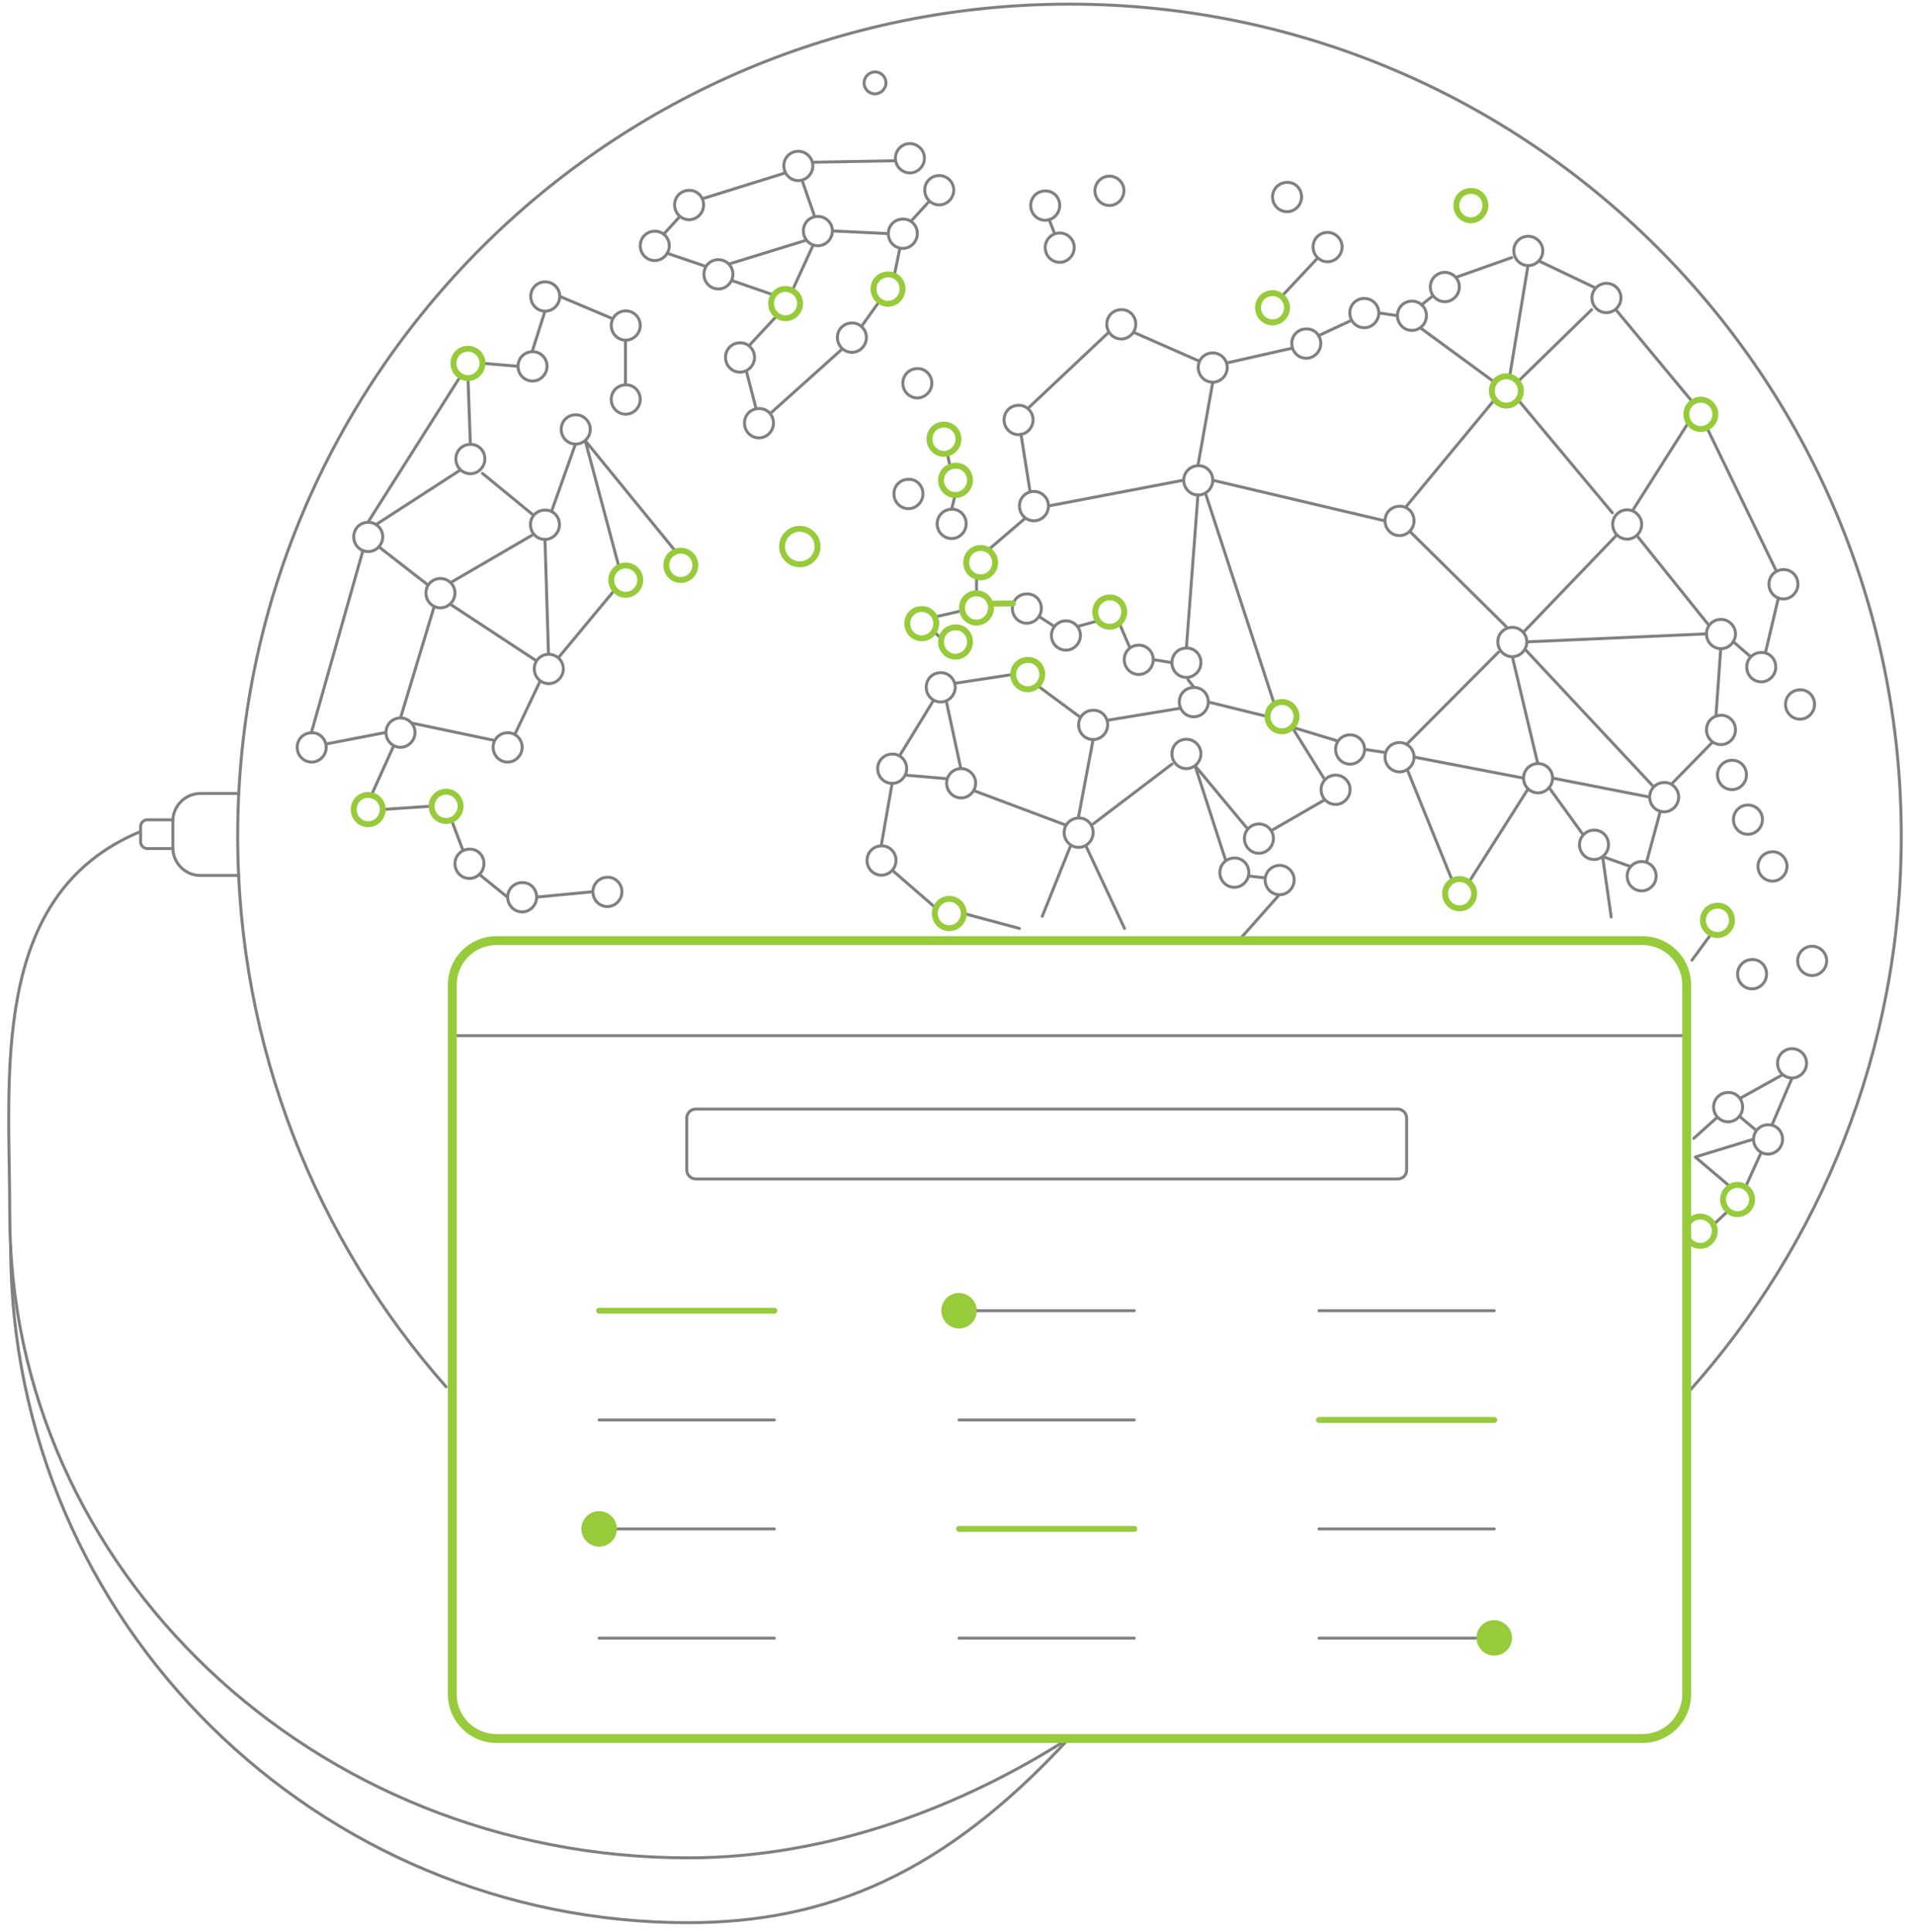 <?xml version="1.0" encoding="utf-8"?>
<!-- Generator: Adobe Illustrator 24.3.0, SVG Export Plug-In . SVG Version: 6.00 Build 0)  -->
<svg version="1.1" id="Layer_1" xmlns="http://www.w3.org/2000/svg" xmlns:xlink="http://www.w3.org/1999/xlink" x="0px" y="0px"
	 viewBox="0 0 646.6 652.5" style="enable-background:new 0 0 646.6 652.5;" xml:space="preserve">
<style type="text/css">
	.domainmanage0{fill:none;stroke:#808080;stroke-linecap:round;stroke-linejoin:round;stroke-miterlimit:10;}
	.domainmanage1{fill:url(#SVGID_1_);}
	.domainmanage2{fill:none;stroke:#97cb3b;stroke-width:2;stroke-linecap:round;stroke-linejoin:round;stroke-miterlimit:10;}
	.domainmanage3{fill:none;stroke:#97cb3b;stroke-width:3;stroke-linecap:round;stroke-linejoin:round;stroke-miterlimit:10;}
	.domainmanage4{fill:#97cb3b;}
</style>
<path class="domainmanage0" d="M361.3,587c-36.6,23.4-81.5,40.5-128.9,40.5c-126.5,0-229.1-97.3-229.1-217.2c0-46.6-7.3-108.1,44.1-129.4"/>
<path class="domainmanage0" d="M361.3,587c-42,45.7-81.5,62.4-128.9,62.4C107.8,649.4,3.6,548.8,3.6,420.9"/>
<path class="domainmanage0" d="M58.4,286.6h-8.6c-1.3,0-2.3-1-2.3-2.3v-5.1c0-1.3,1-2.3,2.3-2.3h8.7"/>
<path class="domainmanage0" d="M80.7,295.7h-13c-5.1,0-9.3-4.2-9.3-9.3v-9.1c0-5.1,4.2-9.3,9.3-9.3h13"/>
<path class="domainmanage0" d="M295.6,31.7c-2.1,0-3.7-1.7-3.7-3.7s1.7-3.7,3.7-3.7c2.1,0,3.7,1.7,3.7,3.7S297.6,31.7,295.6,31.7z"/>
<path class="domainmanage0" d="M150.7,468.4c-43.8-49.6-70.4-114.7-70.4-186c0-155.2,125.8-281,281-281s281,125.8,281,281v0
	c0,72.2-27.3,138.1-72,187.9"/>
<radialGradient id="SVGID_1_" cx="210" cy="449.5" r="0" gradientTransform="matrix(1 0 0 -1 0 651)" gradientUnits="userSpaceOnUse">
	<stop  offset="0" style="stop-color:#27A8E0"/>
	<stop  offset="0.199" style="stop-color:#2AA9E0"/>
	<stop  offset="0.347" style="stop-color:#33ACE0"/>
	<stop  offset="0.479" style="stop-color:#44B1E1"/>
	<stop  offset="0.601" style="stop-color:#5AB9E2"/>
	<stop  offset="0.717" style="stop-color:#78C2E3"/>
	<stop  offset="0.828" style="stop-color:#9CCEE4"/>
	<stop  offset="0.932" style="stop-color:#C6DCE5"/>
	<stop  offset="1" style="stop-color:#E5E6E6"/>
</radialGradient>
<path class="domainmanage1" d="M210,201.5C210,201.6,209.9,201.6,210,201.5z"/>
<path class="domainmanage0" d="M437.2,297.2c0,2.7-2.2,5-4.9,5s-4.9-2.2-4.9-5c0-2.7,2.2-4.9,4.9-4.9S437.2,294.5,437.2,297.2z M421.9,294.7
	c0,2.7-2.2,5-4.9,5s-4.9-2.2-4.9-5c0-2.7,2.2-4.9,4.9-4.9C419.7,289.7,421.9,292,421.9,294.7z M405.7,254.6c0,2.7-2.2,5-4.9,5
	s-4.9-2.2-4.9-5s2.2-4.9,4.9-4.9S405.7,251.9,405.7,254.6z M430.2,283.2c0,2.7-2.2,5-4.9,5s-4.9-2.2-4.9-5c0-2.7,2.2-4.9,4.9-4.9
	S430.2,280.5,430.2,283.2z M456.1,266.7c0,2.7-2.2,5-4.9,5s-4.9-2.2-4.9-5c0-2.7,2.2-4.9,4.9-4.9S456.1,264,456.1,266.7z
	 M408.2,237.1c0,2.7-2.2,5-4.9,5s-4.9-2.2-4.9-5s2.2-4.9,4.9-4.9C406,232.1,408.2,234.3,408.2,237.1z M405.7,223.8
	c0,2.7-2.2,5-4.9,5s-4.9-2.2-4.9-5s2.2-4.9,4.9-4.9C403.5,218.8,405.7,221,405.7,223.8z M389.6,222.8c0,2.7-2.2,5-4.9,5
	s-4.9-2.2-4.9-5s2.2-4.9,4.9-4.9S389.6,220.1,389.6,222.8z M374.2,244.8c0,2.7-2.2,5-4.9,5s-4.9-2.2-4.9-5s2.2-4.9,4.9-4.9
	C372,239.8,374.2,242,374.2,244.8z M322.7,232.1c0,2.7-2.2,5-4.9,5s-4.9-2.2-4.9-5s2.2-4.9,4.9-4.9S322.7,229.4,322.7,232.1z
	 M351.8,205.5c0,2.7-2.2,5-4.9,5s-4.9-2.2-4.9-5s2.2-4.9,4.9-4.9C349.6,200.5,351.8,202.7,351.8,205.5z M365,214.6
	c0,2.7-2.2,5-4.9,5s-4.9-2.2-4.9-5c0-2.7,2.2-4.9,4.9-4.9S365,211.9,365,214.6z M354.2,170.9c0,2.7-2.2,5-4.9,5s-4.9-2.2-4.9-5
	s2.2-4.9,4.9-4.9S354.2,168.2,354.2,170.9z M349,141.8c0,2.7-2.2,5-4.9,5s-4.9-2.2-4.9-5s2.2-4.9,4.9-4.9
	C346.7,136.8,349,139,349,141.8z M383.7,109.5c0,2.7-2.2,5-4.9,5s-4.9-2.2-4.9-5s2.2-4.9,4.9-4.9
	C381.5,104.5,383.7,106.7,383.7,109.5z M414.6,124.1c0,2.7-2.2,5-4.9,5s-4.9-2.2-4.9-5s2.2-4.9,4.9-4.9S414.6,121.4,414.6,124.1z
	 M446.2,116c0,2.7-2.2,5-4.9,5s-4.9-2.2-4.9-5s2.2-4.9,4.9-4.9C444,111,446.2,113.2,446.2,116z M465.8,105.7c0,2.7-2.2,5-4.9,5
	s-4.9-2.2-4.9-5s2.2-4.9,4.9-4.9S465.8,103,465.8,105.7z M493,96.9c0,2.7-2.2,5-4.9,5s-4.9-2.2-4.9-5c0-2.7,2.2-4.9,4.9-4.9
	S493,94.2,493,96.9z M481.9,106.6c0,2.7-2.2,5-4.9,5s-4.9-2.2-4.9-5s2.2-4.9,4.9-4.9S481.9,103.9,481.9,106.6z M521.2,84.7
	c0,2.7-2.2,5-4.9,5s-4.9-2.2-4.9-5s2.2-4.9,4.9-4.9C518.9,79.8,521.2,82,521.2,84.7z M547.6,100.6c0,2.7-2.2,5-4.9,5s-4.9-2.2-4.9-5
	c0-2.7,2.2-4.9,4.9-4.9S547.6,97.9,547.6,100.6z M607.4,197.3c0,2.7-2.2,5-4.9,5s-4.9-2.2-4.9-5s2.2-4.9,4.9-4.9
	C605.2,192.3,607.4,194.6,607.4,197.3z M599.9,225.3c0,2.7-2.2,5-4.9,5s-4.9-2.2-4.9-5s2.2-4.9,4.9-4.9
	C597.7,220.3,599.9,222.5,599.9,225.3z M586.3,214.1c0,2.7-2.2,5-4.9,5s-4.9-2.2-4.9-5s2.2-4.9,4.9-4.9
	C584,209.2,586.3,211.4,586.3,214.1z M586.3,246.5c0,2.7-2.2,5-4.9,5s-4.9-2.2-4.9-5s2.2-4.9,4.9-4.9
	C584,241.5,586.3,243.7,586.3,246.5z M567.1,269.2c0,2.7-2.2,5-4.9,5s-4.9-2.2-4.9-5c0-2.7,2.2-4.9,4.9-4.9
	C564.9,264.2,567.1,266.5,567.1,269.2z M559.5,295.9c0,2.7-2.2,5-4.9,5s-4.9-2.2-4.9-5c0-2.7,2.2-4.9,4.9-4.9
	S559.5,293.2,559.5,295.9z M543.4,285.3c0,2.7-2.2,5-4.9,5s-4.9-2.2-4.9-5c0-2.7,2.2-4.9,4.9-4.9
	C541.2,280.3,543.4,282.5,543.4,285.3z M524.5,262.8c0,2.7-2.2,5-4.9,5s-4.9-2.2-4.9-5c0-2.7,2.2-4.9,4.9-4.9
	S524.5,260.1,524.5,262.8z M477.7,255.7c0,2.7-2.2,5-4.9,5s-4.9-2.2-4.9-5s2.2-4.9,4.9-4.9S477.7,253,477.7,255.7L477.7,255.7z
	 M515.8,216.8c0,2.7-2.2,5-4.9,5s-4.9-2.2-4.9-5s2.2-4.9,4.9-4.9S515.8,214.1,515.8,216.8z M554.6,177.1c0,2.7-2.2,5-4.9,5
	s-4.9-2.2-4.9-5c0-2.7,2.2-4.9,4.9-4.9C552.3,172.2,554.6,174.4,554.6,177.1z M409.7,162.2c0,2.7-2.2,5-4.9,5s-4.9-2.2-4.9-5
	c0-2.7,2.2-4.9,4.9-4.9C407.5,157.2,409.7,159.4,409.7,162.2z M477.7,175.9c0,2.7-2.2,5-4.9,5s-4.9-2.2-4.9-5s2.2-4.9,4.9-4.9
	C475.5,170.9,477.7,173.1,477.7,175.9z M461,253.1c0,2.7-2.2,5-4.9,5s-4.9-2.2-4.9-5s2.2-4.9,4.9-4.9S461,250.4,461,253.1z
	 M610.3,359.1c0,2.7-2.2,5-4.9,5s-4.9-2.2-4.9-5c0-2.7,2.2-4.9,4.9-4.9S610.3,356.4,610.3,359.1z M603.7,292.6c0,2.7-2.2,5-4.9,5
	s-4.9-2.2-4.9-5c0-2.7,2.2-4.9,4.9-4.9C601.4,287.6,603.7,289.9,603.7,292.6z M613,237.9c0,2.7-2.2,5-4.9,5s-4.9-2.2-4.9-5
	s2.2-4.9,4.9-4.9C610.8,232.9,613,235.1,613,237.9z M617.1,324.5c0,2.7-2.2,5-4.9,5s-4.9-2.2-4.9-5c0-2.7,2.2-4.9,4.9-4.9
	C614.8,319.6,617.1,321.8,617.1,324.5z M596.8,329c0,2.7-2.2,5-4.9,5s-4.9-2.2-4.9-5c0-2.7,2.2-4.9,4.9-4.9
	C594.6,324,596.8,326.2,596.8,329z M595.4,276.8c0,2.7-2.2,5-4.9,5s-4.9-2.2-4.9-5c0-2.7,2.2-4.9,4.9-4.9S595.4,274.1,595.4,276.8z
	 M590,261.7c0,2.7-2.2,5-4.9,5s-4.9-2.2-4.9-5c0-2.7,2.2-4.9,4.9-4.9C587.8,256.7,590,258.9,590,261.7z M588.7,373.9
	c0,2.7-2.2,5-4.9,5s-4.9-2.2-4.9-5c0-2.7,2.2-4.9,4.9-4.9C586.5,368.9,588.7,371.1,588.7,373.9z M602.2,384.8c0,2.7-2.2,5-4.9,5
	s-4.9-2.2-4.9-5c0-2.7,2.2-4.9,4.9-4.9C600,379.8,602.2,382,602.2,384.8z M326.4,176.9c0,2.7-2.2,5-4.9,5s-4.9-2.2-4.9-5
	c0-2.7,2.2-4.9,4.9-4.9C324.2,171.9,326.4,174.1,326.4,176.9z M311.8,166.8c0,2.7-2.2,5-4.9,5s-4.9-2.2-4.9-5s2.2-4.9,4.9-4.9
	C309.6,161.8,311.8,164,311.8,166.8z M306.3,259.6c0,2.7-2.2,5-4.9,5s-4.9-2.2-4.9-5c0-2.7,2.2-4.9,4.9-4.9
	C304.1,254.6,306.3,256.8,306.3,259.6z M302.7,290.6c0,2.7-2.2,5-4.9,5s-4.9-2.2-4.9-5c0-2.7,2.2-4.9,4.9-4.9
	C300.4,285.6,302.7,287.8,302.7,290.6z M329.6,264.5c0,2.7-2.2,5-4.9,5s-4.9-2.2-4.9-5c0-2.7,2.2-4.9,4.9-4.9
	C327.3,259.6,329.6,261.8,329.6,264.5z M369.3,281.2c0,2.7-2.2,5-4.9,5s-4.9-2.2-4.9-5c0-2.7,2.2-4.9,4.9-4.9
	C367.1,276.2,369.3,278.4,369.3,281.2z M314.8,129.4c0,2.7-2.2,5-4.9,5s-4.9-2.2-4.9-5c0-2.7,2.2-4.9,4.9-4.9
	C312.6,124.4,314.8,126.7,314.8,129.4z M362.9,83.6c0,2.7-2.2,5-4.9,5s-4.9-2.2-4.9-5c0-2.7,2.2-4.9,4.9-4.9S362.9,80.9,362.9,83.6z
	 M358,69.4c0,2.7-2.2,5-4.9,5s-4.9-2.2-4.9-5s2.2-4.9,4.9-4.9C355.8,64.4,358,66.6,358,69.4z M379.7,64.4c0,2.7-2.2,5-4.9,5
	s-4.9-2.2-4.9-5c0-2.7,2.2-4.9,4.9-4.9S379.7,61.7,379.7,64.4z M439.7,66.5c0,2.7-2.2,5-4.9,5s-4.9-2.2-4.9-5c0-2.7,2.2-4.9,4.9-4.9
	C437.5,61.5,439.7,63.7,439.7,66.5z M453.4,83.4c0,2.7-2.2,5-4.9,5s-4.9-2.2-4.9-5s2.2-4.9,4.9-4.9
	C451.1,78.5,453.4,80.7,453.4,83.4z M354.4,74.1l1.9,4.9 M433,100.1l12.1-12.9 M261.3,142.9c0,2.7-2.2,5-4.9,5s-4.9-2.2-4.9-5
	s2.2-4.9,4.9-4.9C259.1,137.9,261.3,140.1,261.3,142.9z M210.1,301.2c0,2.7-2.2,5-4.9,5s-4.9-2.2-4.9-5c0-2.7,2.2-4.9,4.9-4.9
	C207.9,296.2,210.1,298.5,210.1,301.2z M181.3,303c0,2.7-2.2,5-4.9,5s-4.9-2.2-4.9-5c0-2.7,2.2-4.9,4.9-4.9
	C179.1,298,181.3,300.2,181.3,303z M163.5,291.7c0,2.7-2.2,5-4.9,5s-4.9-2.2-4.9-5c0-2.7,2.2-4.9,4.9-4.9
	C161.3,286.7,163.5,288.9,163.5,291.7z M110.2,252.4c0,2.7-2.2,5-4.9,5s-4.9-2.2-4.9-5s2.2-4.9,4.9-4.9
	C108,247.4,110.2,249.7,110.2,252.4z M140.2,247.4c0,2.7-2.2,5-4.9,5s-4.9-2.2-4.9-5s2.2-4.9,4.9-4.9S140.2,244.7,140.2,247.4z
	 M176.4,252.4c0,2.7-2.2,5-4.9,5s-4.9-2.2-4.9-5s2.2-4.9,4.9-4.9C174.2,247.4,176.4,249.7,176.4,252.4z M190.3,225.9
	c0,2.7-2.2,5-4.9,5s-4.9-2.2-4.9-5s2.2-4.9,4.9-4.9S190.3,223.2,190.3,225.9z M199.4,145c0,2.7-2.2,5-4.9,5s-4.9-2.2-4.9-5
	s2.2-4.9,4.9-4.9S199.4,142.3,199.4,145z M189,177.2c0,2.7-2.2,5-4.9,5s-4.9-2.2-4.9-5s2.2-4.9,4.9-4.9
	C186.8,172.2,189,174.4,189,177.2z M163.8,155c0,2.7-2.2,5-4.9,5s-4.9-2.2-4.9-5s2.2-4.9,4.9-4.9C161.6,150,163.8,152.2,163.8,155z
	 M189.1,100.1c0,2.7-2.2,5-4.9,5s-4.9-2.2-4.9-5s2.2-4.9,4.9-4.9S189.1,97.4,189.1,100.1z M184.8,123.7c0,2.7-2.2,5-4.9,5
	s-4.9-2.2-4.9-5s2.2-4.9,4.9-4.9C182.5,118.7,184.8,120.9,184.8,123.7z M216.3,109.9c0,2.7-2.2,5-4.9,5s-4.9-2.2-4.9-5
	c0-2.7,2.2-4.9,4.9-4.9S216.3,107.2,216.3,109.9z M216.3,134.9c0,2.7-2.2,5-4.9,5s-4.9-2.2-4.9-5s2.2-4.9,4.9-4.9
	C214.1,129.9,216.3,132.1,216.3,134.9z M129.3,181.3c0,2.7-2.2,5-4.9,5s-4.9-2.2-4.9-5s2.2-4.9,4.9-4.9S129.3,178.6,129.3,181.3z
	 M153.7,200.3c0,2.7-2.2,5-4.9,5s-4.9-2.2-4.9-5s2.2-4.9,4.9-4.9S153.7,197.6,153.7,200.3z M254.9,120.7c0,2.7-2.2,5-4.9,5
	s-4.9-2.2-4.9-5s2.2-4.9,4.9-4.9C252.7,115.7,254.9,118,254.9,120.7z M292.7,114c0,2.7-2.2,5-4.9,5s-4.9-2.2-4.9-5s2.2-4.9,4.9-4.9
	C290.4,109,292.7,111.2,292.7,114z M309.9,78.9c0,2.7-2.2,5-4.9,5s-4.9-2.2-4.9-5s2.2-4.9,4.9-4.9C307.7,73.9,309.9,76.1,309.9,78.9
	z M322.2,64.2c0,2.7-2.2,5-4.9,5s-4.9-2.2-4.9-5s2.2-4.9,4.9-4.9S322.2,61.5,322.2,64.2z M312.3,53.4c0,2.7-2.2,5-4.9,5
	s-4.9-2.2-4.9-5c0-2.7,2.2-4.9,4.9-4.9C310,48.5,312.3,50.7,312.3,53.4z M274.6,56c0,2.7-2.2,5-4.9,5s-4.9-2.2-4.9-5
	s2.2-4.9,4.9-4.9C272.3,51.1,274.6,53.3,274.6,56z M237.7,69.2c0,2.7-2.2,5-4.9,5s-4.9-2.2-4.9-5s2.2-4.9,4.9-4.9
	C235.4,64.2,237.7,66.4,237.7,69.2z M226.1,83c0,2.7-2.2,5-4.9,5s-4.9-2.2-4.9-5s2.2-4.9,4.9-4.9C223.8,78,226.1,80.2,226.1,83z
	 M247.6,92.6c0,2.7-2.2,5-4.9,5s-4.9-2.2-4.9-5s2.2-4.9,4.9-4.9S247.6,89.9,247.6,92.6z M281.2,78c0,2.7-2.2,5-4.9,5s-4.9-2.2-4.9-5
	s2.2-4.9,4.9-4.9S281.2,75.3,281.2,78z M255.4,137.9l-3.3-12.7 M253,116.8l9.5-10.2 M261.3,99.6l-14.2-4.9 M260.4,139.5l24.2-21.7
	 M291,110.3l6.2-8.7 M302.1,93.1l1.9-9.3 M300,78.9L281.2,78 M307.7,74.8l6.3-6.9 M302.5,54.3l-28.1,0.5 M271,61l4.2,12.1
	 M265.3,58.4L237.7,67 M229.7,73.1l-5.3,5.8 M238.5,90l-13.2-4.5 M272.5,81.1l-26.3,8.1 M274.6,83l-6.5,14.2 M181.3,303l18.9-1.8
	 M171.4,303l-9.5-7.7 M156.2,286.7l-3.7-9.8 M145.7,272.3l-16.4,1.1 M125.5,268.5l7.5-16.6 M130.3,247.4l-20.2,3.9 M105.2,247.4
	l17.4-61.4 M127,177.2l28.6-18.5 M163,159.9l17.2,14.1 M186.3,172.8l8.1-22.8 M197.7,148.8l30.6,37.5 M209.1,191.5l-11.4-42.7
	 M184.1,182.1l1.2,38.9 M182.5,230l-8.6,18.1 M139,244.2l28.1,5.9 M128,184.7l16.6,12.9 M152.2,196.8l28.2-16.4 M152,204l29.2,19.2
	 M146.7,204.8l-11.4,37.7 M158.9,150l-0.8-22.3 M163,122.7l11.9,1 M179.8,118.7l4.3-13.6 M189.1,100.1l17.3,7.3 M211.3,114.9v15
	 M418.7,317.4l13.5-15.2 M422.1,295.9l5.2,0.6 M414.1,290.7l-10.4-32.1 M421.5,280l-17.8-21.4 M429.4,280.6l18.2-10.5 M447.2,262.8
	l-10.7-17.2 M452,250.3l-15.5-4.7 M461,253.1l7.1,1.1 M475.4,259.9l15,37 M496.2,298l20-31.5 M523.3,266l11.5,15.9 M541.4,289.3
	l2.9,20.4 M550.9,292.7l-9.5-3.4 M556.3,291l4.6-17 M564.6,264.9l14-14.3 M579.7,241.8l1.6-22.7 M585.5,216.7l5.9,5.1 M596.4,220.5
	l4.4-18.6 M600.1,192.9l-23.5-48.5 M571.8,135.8l-26-31.3 M539.1,97.3l-19.3-9.2 M516.2,89.7l-6.2,37.4 M510.7,87l-18.9,6.7
	 M484.1,99.9l-3.9,3.1 M479.8,110.7l25.1,18.4 M472,106.6l-6.2-0.9 M455.9,108.5l-10.5,4.9 M436.5,117.6l-22.1,5 M405.2,122
	l-22.3-9.8 M374.6,112.2L347.2,138 M344.9,146.6l3.1,19.5 M320,153.1l0.9,4.1 M322.7,167.1l-1.2,4.8 M333.8,185.8l12.6-10.8
	 M329.9,194.8v5.6 M324.9,206.3l-9.1,2.1 M315.5,213.3l2.4,2.3 M351,208.2l5.2,3.4 M364,211.6l6.9-1.9 M378.1,210.4l3.6,8.4
	 M389.6,222.8l6.3,1 M401.3,229.5l2,2.6 M398.9,239.2l-24.9,4.1 M365,242.3l-14.6-10.8 M342.2,227.8l-19.7,3 M315.4,236.5
	l-11.5,18.8 M319.7,236.9l4.9,22.7 M328.9,267l31.2,11.7 M369.3,249.7l-5,26.5 M395.9,258.1l-26.6,20.2 M366.8,285.6l13.1,28
	 M361.5,286.1l-9.4,23.4 M344.4,313.6l-18.2-4.9 M315.7,306.3l-14.3-12.4 M297.7,285.6l3.7-21.1 M305.8,261.8l13.9,1.2 M354.2,170.9
	l45.6-8.7 M409.7,129.1l-5,28.1 M409.7,162.2l58.1,13.7 M404.7,167.1l-3.9,51.7 M476.2,179.4l32.6,32.2 M514.6,213.6l31.5-32.8
	 M552.9,180.8l24.4,30.4 M570.4,142.7l-18.7,29.5 M537.7,104.6l-24.6,24 M512.8,135l31.9,38.2 M504.9,135l-29.7,35.9 M475.2,251.4
	l31-31.1 M510.9,221.8l8.6,36.1 M515.2,219.3l43.4,46.4 M477.7,255.7l36.9,7.1 M524.5,262.8l32.7,6.4 M515.8,216.8l60.6-2.7
	 M430.2,236.9l-23-70.4 M408.2,237.1l19.9,4.9 M572.2,384.5l8-7.2 M587.8,371l14.4-8 M605.4,364.1l-6.7,15.7 M595,389.2l-5,11
	 M578.8,413.7l5-4.7 M583.8,400.2l-11.1-9.4 M592.3,384.8l-19.6,6 M593.3,381.8l-5.7-4.8 M571.6,324.3l6.6-9 M188.6,222.2l19.1-23
	 M124.3,176.4l31.3-49.4"/>
<path id="svg-concept" class="domainmanage2" d="M234.9,190.9c0,2.7-2.2,5-4.9,5s-4.9-2.2-4.9-5s2.2-4.9,4.9-4.9S234.9,188.2,234.9,190.9z
	 M163,122.7c0,2.7-2.2,5-4.9,5s-4.9-2.2-4.9-5s2.2-4.9,4.9-4.9S163,120,163,122.7z M216.3,195.9c0,2.7-2.2,5-4.9,5s-4.9-2.2-4.9-5
	s2.2-4.9,4.9-4.9S216.3,193.2,216.3,195.9z M155.6,272.3c0,2.7-2.2,5-4.9,5s-4.9-2.2-4.9-5c0-2.7,2.2-4.9,4.9-4.9
	S155.6,269.6,155.6,272.3z M129.3,273.4c0,2.7-2.2,5-4.9,5s-4.9-2.2-4.9-5s2.2-4.9,4.9-4.9S129.3,270.7,129.3,273.4z M304.9,97.6
	c0,2.7-2.2,5-4.9,5s-4.9-2.2-4.9-5s2.2-4.9,4.9-4.9C302.7,92.6,304.9,94.8,304.9,97.6z M270.3,102.5c0,2.7-2.2,5-4.9,5
	s-4.9-2.2-4.9-5s2.2-4.9,4.9-4.9C268,97.6,270.3,99.8,270.3,102.5z M352.1,227.8c0,2.7-2.2,5-4.9,5s-4.9-2.2-4.9-5s2.2-4.9,4.9-4.9
	C349.9,222.8,352.1,225,352.1,227.8z M325.6,308.5c0,2.7-2.2,5-4.9,5s-4.9-2.2-4.9-5c0-2.7,2.2-4.9,4.9-4.9S325.6,305.8,325.6,308.5
	z M316.3,210.6c0,2.7-2.2,5-4.9,5s-4.9-2.2-4.9-5s2.2-4.9,4.9-4.9S316.3,207.9,316.3,210.6z M327.7,216.8c0,2.7-2.2,5-4.9,5
	s-4.9-2.2-4.9-5s2.2-4.9,4.9-4.9C325.5,211.8,327.7,214,327.7,216.8z M334.8,205.3c0,2.7-2.2,5-4.9,5s-4.9-2.2-4.9-5
	s2.2-4.9,4.9-4.9S334.8,202.6,334.8,205.3z M336.2,190c0,2.7-2.2,5-4.9,5s-4.9-2.2-4.9-5s2.2-4.9,4.9-4.9
	C333.9,185,336.2,187.3,336.2,190z M334.6,203.9l7.6-0.1 M579.3,415.8c0,2.7-2.2,5-4.9,5s-4.9-2.2-4.9-5c0-2.7,2.2-4.9,4.9-4.9
	S579.3,413.1,579.3,415.8z M591.9,405.1c0,2.7-2.2,5-4.9,5s-4.9-2.2-4.9-5c0-2.7,2.2-4.9,4.9-4.9
	C589.6,400.2,591.9,402.4,591.9,405.1z M379.8,206.7c0,2.7-2.2,5-4.9,5s-4.9-2.2-4.9-5s2.2-4.9,4.9-4.9
	C377.6,201.7,379.8,203.9,379.8,206.7z M498,301.8c0,2.7-2.2,5-4.9,5s-4.9-2.2-4.9-5c0-2.7,2.2-4.9,4.9-4.9S498,299.1,498,301.8z
	 M438,242c0,2.7-2.2,5-4.9,5s-4.9-2.2-4.9-5s2.2-4.9,4.9-4.9S438,239.3,438,242z M585.1,310.8c0,2.7-2.2,5-4.9,5s-4.9-2.2-4.9-5
	c0-2.7,2.2-4.9,4.9-4.9C582.9,305.8,585.1,308,585.1,310.8z M327.7,162.2c0,2.7-2.2,5-4.9,5s-4.9-2.2-4.9-5c0-2.7,2.2-4.9,4.9-4.9
	C325.5,157.2,327.7,159.4,327.7,162.2z M323.8,148.3c0,2.7-2.2,5-4.9,5s-4.9-2.2-4.9-5s2.2-4.9,4.9-4.9S323.8,145.6,323.8,148.3z
	 M579.5,139.9c0,2.7-2.2,5-4.9,5s-4.9-2.2-4.9-5s2.2-4.9,4.9-4.9C577.2,135,579.5,137.2,579.5,139.9z M513.8,132c0,2.7-2.2,5-4.9,5
	s-4.9-2.2-4.9-5s2.2-4.9,4.9-4.9S513.8,129.3,513.8,132z M434.8,103.9c0,2.7-2.2,5-4.9,5s-4.9-2.2-4.9-5s2.2-4.9,4.9-4.9
	C432.5,99,434.8,101.2,434.8,103.9z M501.8,69.4c0,2.7-2.2,5-4.9,5s-4.9-2.2-4.9-5s2.2-4.9,4.9-4.9
	C499.6,64.4,501.8,66.6,501.8,69.4z"/>
<path id="svg-concept" class="domainmanage2" d="M276.2,184.6c0,3.3-2.7,6-6,6c-3.3,0-6-2.7-6-6s2.7-6,6-6
	C273.6,178.7,276.2,181.3,276.2,184.6z"/>
<g>
	<path id="svg-concept" class="domainmanage2" d="M202.4,442.7h59.2"/>
	<path class="domainmanage0" d="M445.6,442.7h59.2 M324,442.7h59.2 M202.4,479.6h59.2"/>
	<path id="svg-concept" class="domainmanage2" d="M445.6,479.6h59.2"/>
	<path class="domainmanage0" d="M324,479.6h59.2 M202.4,516.4h59.2 M445.6,516.4h59.2"/>
	<path id="svg-concept" class="domainmanage2" d="M324,516.4h59.2"/>
	<path class="domainmanage0" d="M202.4,553.3h59.2 M445.6,553.3h59.2 M324,553.3h59.2 M472.2,398.2H235c-1.6,0-3-1.4-3-3v-17.6
		c0-1.6,1.4-3,3-3h237.2c1.6,0,3,1.4,3,3v17.6C475.2,396.9,473.9,398.2,472.2,398.2z"/>
	<path class="domainmanage0" d="M152.9,349.8h416.9"/>
	<path id="svg-concept" class="domainmanage3" d="M167.7,317.7h387.2c8.2,0,14.9,6.7,14.9,14.9v239.7c0,8.2-6.7,14.9-14.9,14.9H167.7
		c-8.2,0-14.9-6.7-14.9-14.9V332.5C152.9,324.3,159.5,317.7,167.7,317.7z"/>
</g>
<g>
	<path id="svg-ico" class="domainmanage4" d="M330,442.7c0,3.3-2.7,6-6,6s-6-2.7-6-6s2.7-6,6-6C327.3,436.8,330,439.5,330,442.7z"/>
	
		<animateMotion  accumulate="none" additive="replace" begin="0s" calcMode="paced" dur="2s" fill="remove" path="M55, 0 0 0 0 0 55 0" repeatCount="indefinite" restart="always">
		</animateMotion>
</g>
<g>
	<path id="svg-ico" class="domainmanage4" d="M208.4,516.4c0,3.3-2.7,6-6,6s-6-2.7-6-6s2.7-6,6-6S208.4,513.1,208.4,516.4z"/>
	
		<animateMotion  accumulate="none" additive="replace" begin="1s" calcMode="paced" dur="3s" fill="remove" path="M55, 0 0 0 0 0 55 0" repeatCount="indefinite" restart="always">
		</animateMotion>
</g>
<g>
	<path id="svg-ico" class="domainmanage4" d="M510.8,553.2c0,3.3-2.7,6-6,6s-6-2.7-6-6s2.7-6,6-6C508.1,547.3,510.8,550,510.8,553.2z"
		/>
	
		<animateMotion  accumulate="none" additive="replace" begin="2s" calcMode="paced" dur="2s" fill="remove" path="M0, 0 -55 0 0 0 0 0" repeatCount="indefinite" restart="always">
		</animateMotion>
</g>
</svg>
